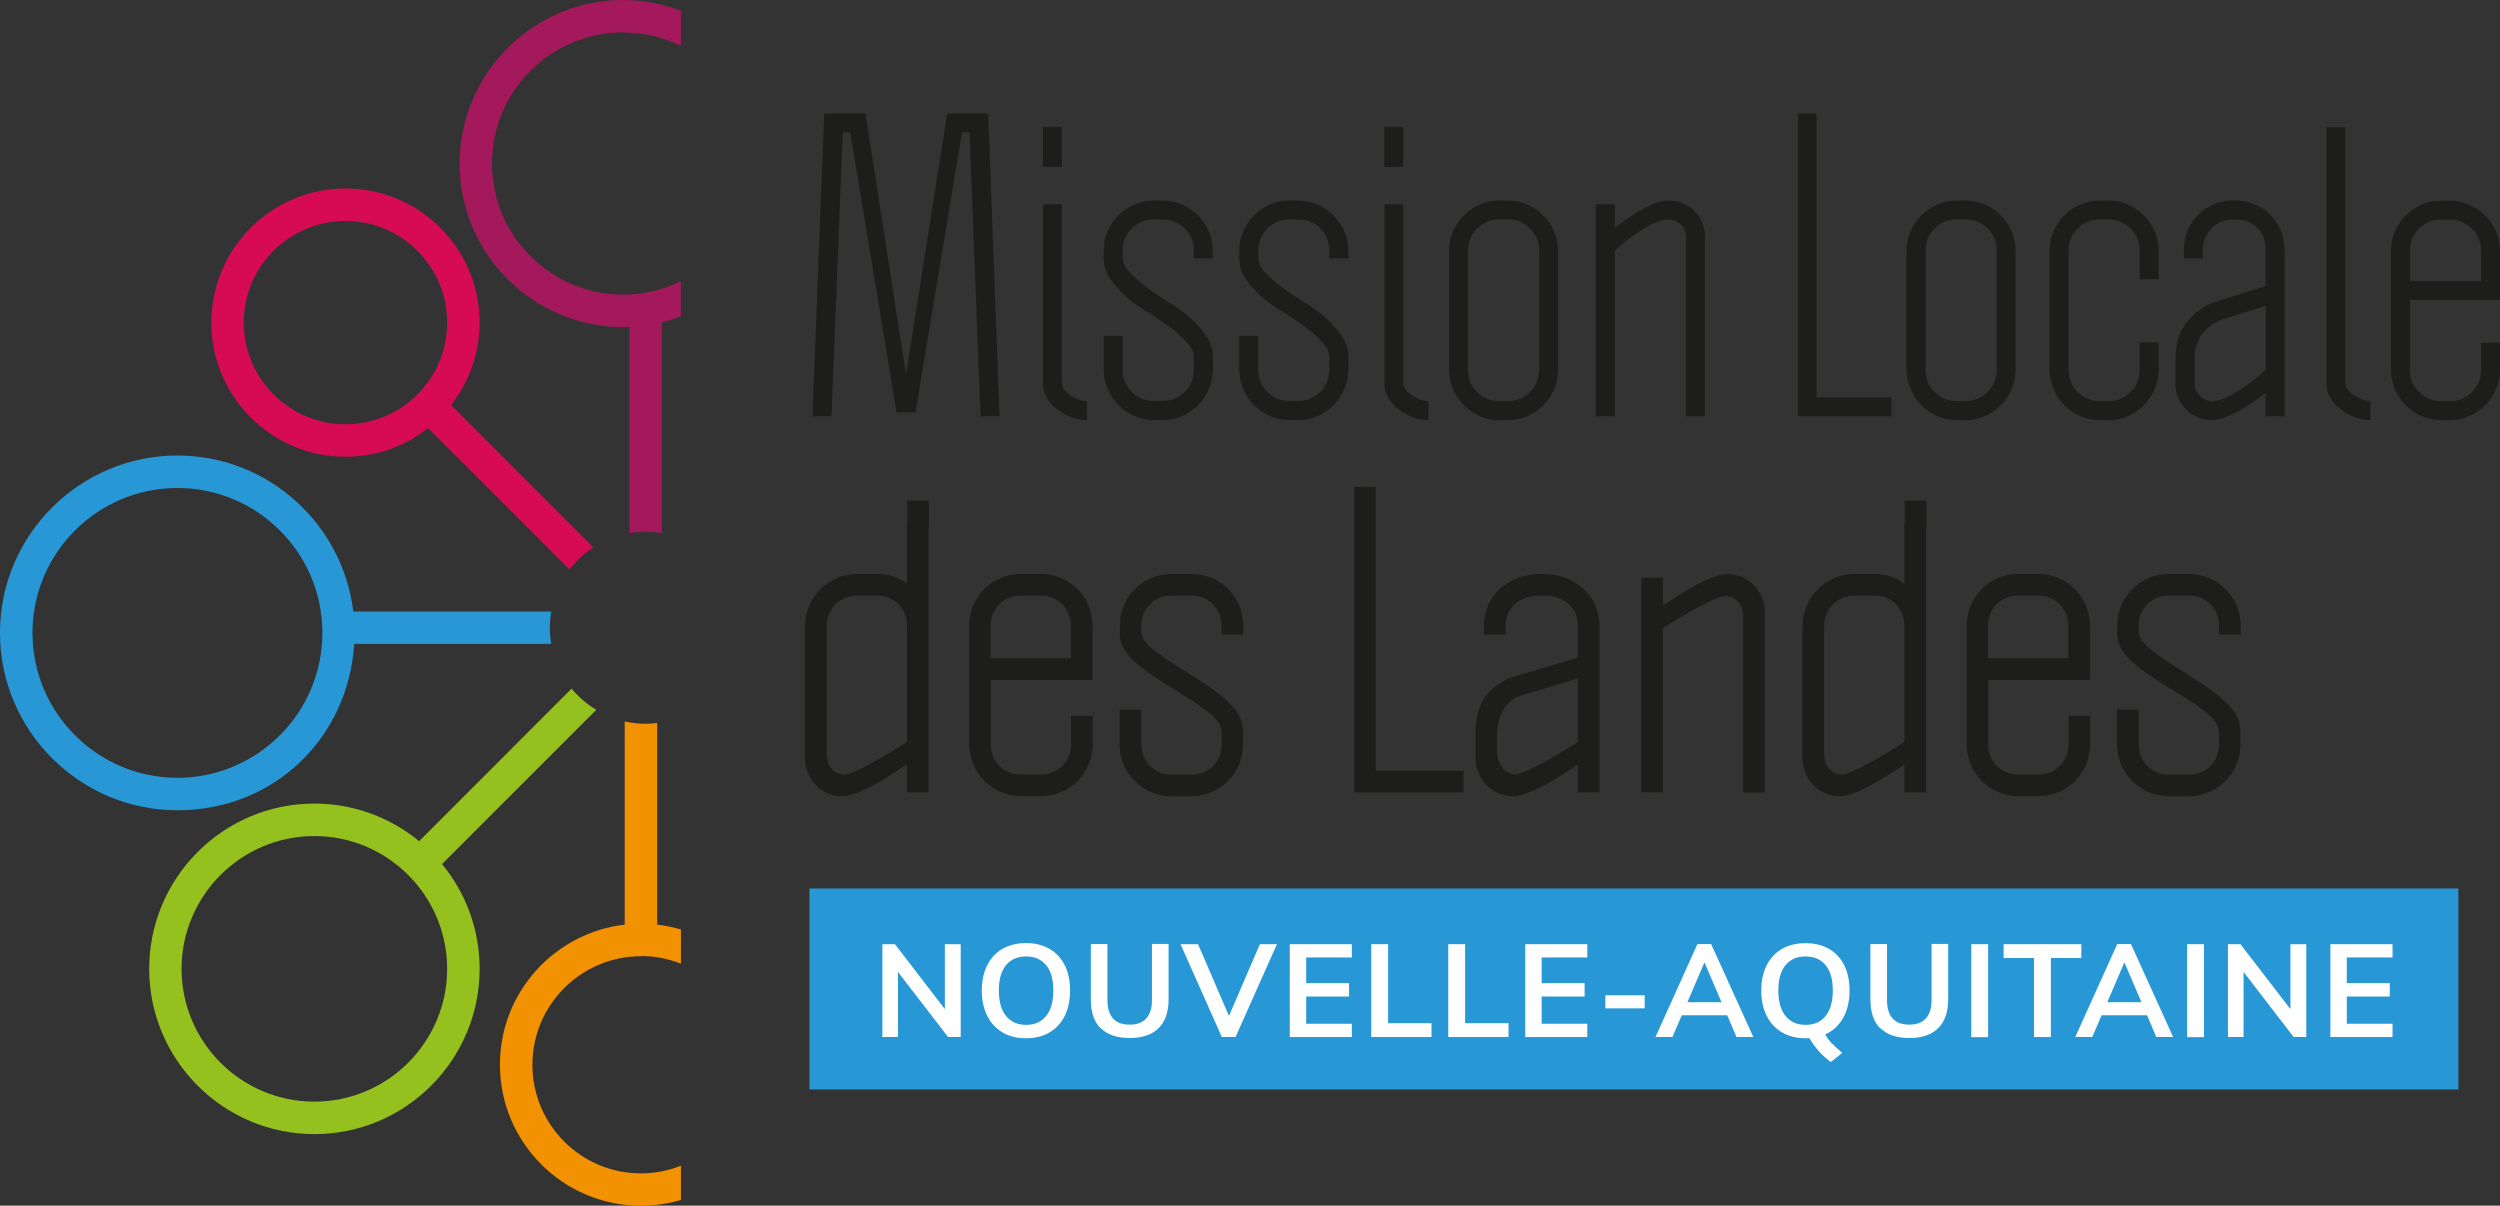 <?xml version="1.0" encoding="UTF-8"?>
<svg id="Calque_2" data-name="Calque 2" xmlns="http://www.w3.org/2000/svg" viewBox="0 0 224.03 108.04">
  <rect x="0" y="0" width="224.03" height="108.04" fill="#333333" stroke="none"/>
  <defs>
    <style>
      .cls-1 {
        fill: #95c11f;
      }

      .cls-2, .cls-3 {
        fill: #1d1d1b;
      }

      .cls-4 {
        fill: #fff;
      }

      .cls-5 {
        fill: #2897d5;
      }

      .cls-6 {
        fill: #f39200;
      }

      .cls-3 {
        stroke: #1d1d1b;
        stroke-miterlimit: 10;
        stroke-width: .24px;
      }

      .cls-7 {
        fill: #d60b53;
      }

      .cls-8 {
        fill: #a3195b;
      }
    </style>
  </defs>
  <g id="Calque_1-2" data-name="Calque 1">
    <g>
      <g>
        <path class="cls-5" d="M49.4,54.8h-17.74c-.95-7.86-7.65-13.98-15.76-13.98-8.76,0-15.9,7.13-15.9,15.89s7.13,15.9,15.9,15.9,15.33-6.6,15.84-14.91h17.66c-.08-.47-.13-.95-.13-1.45s.05-.98.13-1.45M15.9,69.7c-7.16,0-12.99-5.83-12.99-12.99s5.83-12.98,12.99-12.98,12.99,5.82,12.99,12.98-5.83,12.99-12.99,12.99"/>
        <path class="cls-7" d="M40.41,36.31c1.6-2.04,2.57-4.61,2.57-7.4,0-6.63-5.39-12.02-12.02-12.02s-12.02,5.39-12.02,12.02,5.39,12.02,12.02,12.02c2.79,0,5.36-.96,7.4-2.57l12.68,12.68c.59-.77,1.31-1.45,2.13-1.99l-12.75-12.75ZM21.84,28.91c0-5.03,4.09-9.11,9.12-9.11s9.11,4.08,9.11,9.11-4.09,9.11-9.11,9.11-9.12-4.08-9.12-9.11"/>
        <path class="cls-8" d="M55.85,2.91c1.85,0,3.6.44,5.17,1.21V.96c-1.61-.61-3.35-.96-5.17-.96-8.08,0-14.66,6.57-14.66,14.66s6.57,14.65,14.66,14.65c.19,0,.37-.02.56-.03v18.5c.47-.08.96-.13,1.45-.13s.98.05,1.45.13v-18.9c.58-.14,1.15-.32,1.7-.53v-3.16c-1.56.77-3.31,1.21-5.17,1.21-6.48,0-11.75-5.27-11.75-11.75s5.27-11.75,11.75-11.75"/>
        <path class="cls-6" d="M57.44,85.67c1.27,0,2.47.25,3.58.69v-3.07c-.69-.2-1.4-.35-2.13-.43v-18.07c-.33.04-.67.07-1.02.07-.65,0-1.28-.08-1.89-.21v18.21c-6.29.73-11.18,6.07-11.18,12.55,0,6.97,5.67,12.64,12.64,12.64,1.24,0,2.45-.19,3.58-.52v-3.07c-1.11.44-2.32.69-3.58.69-5.37,0-9.73-4.36-9.73-9.73s4.36-9.73,9.73-9.73"/>
        <path class="cls-1" d="M53.43,63.61c-.84-.51-1.59-1.15-2.21-1.9l-13.66,13.67c-2.56-2.1-5.83-3.37-9.39-3.37-8.17,0-14.8,6.65-14.8,14.81s6.64,14.81,14.8,14.81,14.81-6.64,14.81-14.81c0-3.56-1.26-6.83-3.37-9.39l13.82-13.82ZM40.07,86.82c0,6.56-5.34,11.9-11.9,11.9s-11.9-5.34-11.9-11.9,5.34-11.9,11.9-11.9,11.9,5.34,11.9,11.9"/>
      </g>
      <polygon class="cls-2" points="88.55 10.17 89.57 37.3 87.87 37.3 86.88 11.87 86.21 11.87 82.04 36.96 80.34 36.96 76.2 11.87 75.52 11.87 74.51 37.3 72.81 37.3 73.86 10.17 77.56 10.17 81.19 33.57 84.88 10.17 88.55 10.17"/>
      <g>
        <path class="cls-2" d="M93.46,18.31h1.7v16.08c0,.16.07.33.22.53.15.19.33.36.54.51.21.15.46.27.73.37.27.1.52.15.75.15v1.7c-.45,0-.91-.08-1.37-.25-.47-.17-.89-.4-1.27-.69-.39-.29-.7-.64-.93-1.03-.24-.4-.36-.82-.36-1.27v-16.08ZM95.16,14.96h-1.7v-3.6h1.7v3.6Z"/>
        <path class="cls-2" d="M100.62,23.16c0,.38.2.8.61,1.24.41.44.86.85,1.36,1.24.59.43,1.23.87,1.93,1.32.79.45,1.49.95,2.1,1.49.52.45.99.98,1.43,1.59.43.61.64,1.25.64,1.93v1.15c0,.61-.12,1.19-.36,1.75-.24.55-.56,1.03-.97,1.44-.41.41-.88.73-1.42.97-.54.24-1.13.36-1.76.36h-.75c-.63,0-1.22-.12-1.76-.36-.54-.24-1.02-.56-1.43-.97-.41-.41-.73-.89-.97-1.44-.24-.55-.36-1.14-.36-1.75v-3.02h1.7v3.02c0,.79.27,1.46.81,2,.54.54,1.21.81,2,.81h.75c.79,0,1.46-.27,2-.81.54-.54.81-1.21.81-2v-1.15c0-.38-.2-.81-.61-1.27-.41-.46-.87-.89-1.39-1.27-.59-.45-1.25-.91-2-1.39-.77-.43-1.45-.9-2.04-1.42-.52-.45-.99-.97-1.41-1.56-.42-.59-.63-1.22-.63-1.9v-.68c0-.63.12-1.22.36-1.76.24-.54.56-1.02.97-1.42.41-.41.88-.73,1.43-.97.54-.24,1.13-.36,1.76-.36h.75c.63,0,1.22.12,1.76.36.54.24,1.02.56,1.42.97.41.41.73.88.97,1.42.24.54.36,1.13.36,1.76v.68h-1.7v-.68c0-.79-.27-1.46-.81-2-.54-.54-1.21-.82-2-.82h-.75c-.79,0-1.46.27-2,.82-.54.54-.81,1.21-.81,2v.68Z"/>
        <path class="cls-2" d="M112.76,23.16c0,.38.2.8.61,1.24.41.44.86.85,1.36,1.24.59.43,1.23.87,1.93,1.32.79.45,1.49.95,2.1,1.49.52.45.99.98,1.43,1.59.43.61.64,1.25.64,1.93v1.15c0,.61-.12,1.19-.36,1.75-.24.55-.56,1.03-.97,1.44-.41.41-.88.73-1.42.97-.54.24-1.13.36-1.76.36h-.75c-.63,0-1.22-.12-1.76-.36-.54-.24-1.02-.56-1.43-.97-.41-.41-.73-.89-.97-1.44-.24-.55-.36-1.14-.36-1.75v-3.02h1.7v3.02c0,.79.27,1.46.81,2,.54.54,1.21.81,2,.81h.75c.79,0,1.46-.27,2-.81.54-.54.81-1.21.81-2v-1.15c0-.38-.2-.81-.61-1.27-.41-.46-.87-.89-1.39-1.27-.59-.45-1.25-.91-2-1.39-.77-.43-1.45-.9-2.03-1.42-.52-.45-.99-.97-1.41-1.56-.42-.59-.63-1.22-.63-1.9v-.68c0-.63.12-1.22.36-1.76.24-.54.56-1.02.97-1.42.41-.41.88-.73,1.43-.97.54-.24,1.13-.36,1.76-.36h.75c.63,0,1.22.12,1.76.36.54.24,1.02.56,1.42.97.41.41.73.88.97,1.42.24.54.36,1.13.36,1.76v.68h-1.7v-.68c0-.79-.27-1.46-.81-2-.54-.54-1.21-.82-2-.82h-.75c-.79,0-1.46.27-2,.82-.54.54-.81,1.21-.81,2v.68Z"/>
        <path class="cls-2" d="M124.06,18.31h1.7v16.08c0,.16.07.33.22.53.15.19.33.36.54.51.21.15.46.27.73.37.27.1.52.15.75.15v1.7c-.45,0-.91-.08-1.37-.25-.46-.17-.89-.4-1.27-.69-.39-.29-.7-.64-.93-1.03-.24-.4-.36-.82-.36-1.27v-16.08ZM125.75,14.96h-1.7v-3.6h1.7v3.6Z"/>
        <path class="cls-2" d="M137.93,22.48c0-.79-.27-1.46-.82-2-.54-.54-1.21-.82-2-.82h-.75c-.79,0-1.46.27-2,.82-.54.54-.81,1.21-.81,2v10.65c0,.79.27,1.46.81,2,.54.54,1.21.81,2,.81h.75c.79,0,1.46-.27,2-.81.54-.54.82-1.21.82-2v-10.65ZM139.62,33.13c0,.61-.12,1.19-.36,1.75-.24.56-.56,1.03-.97,1.44-.41.41-.88.73-1.42.97-.54.24-1.13.36-1.76.36h-.75c-.63,0-1.22-.12-1.76-.36-.54-.24-1.02-.56-1.42-.97-.41-.41-.73-.89-.97-1.44-.24-.55-.36-1.14-.36-1.75v-10.65c0-.63.12-1.22.36-1.76.24-.54.56-1.02.97-1.42.41-.41.88-.73,1.42-.97.54-.24,1.13-.36,1.76-.36h.75c.63,0,1.22.12,1.76.36.54.24,1.02.56,1.42.97.41.41.73.88.97,1.42.24.54.36,1.13.36,1.76v10.65Z"/>
        <path class="cls-2" d="M143.01,37.3v-18.99h1.7v2.1c.56-.45,1.14-.86,1.73-1.22.5-.32,1.02-.6,1.58-.85.55-.25,1.06-.37,1.51-.37.9,0,1.67.32,2.31.95.63.63.95,1.4.95,2.31v16.08h-1.7v-16.08c0-.48-.16-.85-.49-1.14-.33-.28-.68-.42-1.07-.42-.45,0-.96.14-1.51.42-.56.28-1.08.61-1.58.97-.59.41-1.17.87-1.73,1.39v14.85h-1.7Z"/>
      </g>
      <polygon class="cls-2" points="162.79 35.61 169.5 35.61 169.5 37.3 161.12 37.3 161.12 10.17 162.79 10.17 162.79 35.61"/>
      <g>
        <path class="cls-2" d="M178.93,22.48c0-.79-.27-1.46-.82-2-.54-.54-1.21-.82-2-.82h-.75c-.79,0-1.46.27-2,.82-.54.54-.81,1.21-.81,2v10.65c0,.79.27,1.46.81,2,.54.54,1.21.81,2,.81h.75c.79,0,1.46-.27,2-.81.54-.54.82-1.21.82-2v-10.65ZM180.62,33.13c0,.61-.12,1.19-.36,1.75-.24.56-.56,1.03-.97,1.44-.41.41-.88.73-1.42.97-.54.24-1.13.36-1.76.36h-.75c-.63,0-1.22-.12-1.76-.36-.54-.24-1.02-.56-1.42-.97-.41-.41-.73-.89-.97-1.44-.24-.55-.36-1.14-.36-1.75v-10.65c0-.63.12-1.22.36-1.76.24-.54.56-1.02.97-1.42.41-.41.88-.73,1.42-.97.54-.24,1.13-.36,1.76-.36h.75c.63,0,1.22.12,1.76.36.54.24,1.02.56,1.42.97.41.41.73.88.97,1.42.24.54.36,1.13.36,1.76v10.65Z"/>
        <path class="cls-2" d="M191.75,30.69h1.69v2.44c0,.61-.12,1.19-.36,1.75-.24.55-.56,1.03-.97,1.44-.41.41-.88.73-1.42.97-.54.24-1.13.36-1.76.36h-.75c-.63,0-1.22-.12-1.76-.36-.54-.24-1.02-.56-1.42-.97-.41-.41-.73-.89-.97-1.44-.24-.55-.36-1.14-.36-1.75v-10.65c0-.63.12-1.22.36-1.76.24-.54.56-1.02.97-1.42.41-.41.88-.73,1.42-.97.54-.24,1.13-.36,1.76-.36h.75c.63,0,1.22.12,1.76.36.54.24,1.02.56,1.42.97.41.41.73.88.97,1.42.24.54.36,1.13.36,1.76v2.54h-1.69v-2.54c0-.79-.27-1.46-.82-2-.54-.54-1.21-.82-2-.82h-.75c-.79,0-1.46.27-2,.82-.54.54-.81,1.21-.81,2v10.65c0,.79.27,1.46.81,2,.54.54,1.21.81,2,.81h.75c.79,0,1.46-.27,2-.81.54-.54.82-1.21.82-2v-2.44Z"/>
        <path class="cls-2" d="M196.66,34.39c0,.38.16.74.49,1.07.33.33.68.49,1.07.49.45,0,.96-.15,1.51-.44.55-.29,1.08-.62,1.58-.98.59-.41,1.16-.87,1.73-1.39v-5.73l-4,1.25c-.79.32-1.38.78-1.78,1.37-.4.6-.59,1.27-.59,2.02v2.34ZM203.04,22.48c0-.88-.25-1.57-.75-2.07-.5-.5-1.19-.75-2.07-.75s-1.57.27-2.07.82c-.5.54-.75,1.21-.75,2v.68h-1.7v-.68c0-.68.12-1.29.36-1.85.24-.56.56-1.03.97-1.43.41-.4.88-.7,1.43-.92.54-.21,1.13-.32,1.76-.32s1.22.11,1.76.32c.54.22,1.02.52,1.42.92.41.4.73.87.97,1.43.24.55.36,1.17.36,1.85v14.82h-1.7v-2.1c-.57.45-1.14.86-1.73,1.22-.5.32-1.02.6-1.58.85-.56.25-1.06.37-1.51.37-.9,0-1.67-.32-2.31-.95-.63-.63-.95-1.4-.95-2.31v-2.34c0-1.2.32-2.22.95-3.07.63-.85,1.43-1.46,2.41-1.85l4.71-1.49v-3.15Z"/>
        <path class="cls-2" d="M208.47,11.39h1.7v22.99c0,.16.07.33.22.53.15.19.33.36.54.51.21.15.46.27.73.37.27.1.52.15.75.15v1.7c-.45,0-.91-.08-1.37-.25-.46-.17-.89-.4-1.27-.69-.39-.29-.7-.64-.93-1.03-.24-.4-.36-.82-.36-1.27V11.39Z"/>
        <path class="cls-2" d="M222.34,25.2v-2.71c0-.79-.27-1.46-.82-2-.54-.54-1.21-.81-2-.81h-.75c-.79,0-1.46.27-2,.81-.54.54-.81,1.21-.81,2v2.71h6.38ZM219.52,35.95c.79,0,1.46-.27,2-.81.54-.54.82-1.21.82-2v-2.44h1.69v2.44c0,.63-.12,1.22-.36,1.76s-.56,1.02-.97,1.42c-.41.41-.88.73-1.42.97-.54.24-1.13.36-1.76.36h-.75c-.63,0-1.22-.12-1.76-.36-.54-.24-1.02-.56-1.42-.97-.41-.41-.73-.88-.97-1.42-.24-.54-.36-1.13-.36-1.76v-10.65c0-.63.12-1.22.36-1.76.24-.54.56-1.02.97-1.42.41-.41.88-.73,1.42-.97.54-.24,1.13-.36,1.76-.36h.75c.63,0,1.22.12,1.76.36.54.24,1.02.56,1.42.97.41.41.73.88.97,1.42.24.54.36,1.13.36,1.76v4.38h-8.07v6.27c0,.79.27,1.46.81,2,.54.54,1.21.81,2,.81h.75Z"/>
      </g>
      <rect class="cls-5" x="72.54" y="79.62" width="147.76" height="18.01"/>
      <polygon class="cls-4" points="84.67 84.61 86.09 84.61 86.09 92.93 84.96 92.93 80.47 87.1 80.47 92.93 79.07 92.93 79.07 84.61 80.2 84.61 84.67 90.43 84.67 84.61"/>
      <g>
        <path class="cls-4" d="M93.75,91.04c.43-.53.64-1.29.64-2.28s-.21-1.74-.64-2.26c-.43-.53-1.03-.79-1.8-.79s-1.37.26-1.8.78c-.43.52-.64,1.28-.64,2.27s.21,1.75.64,2.28c.43.53,1.03.8,1.8.8s1.37-.26,1.8-.8M89.85,92.52c-.6-.35-1.06-.84-1.38-1.48-.32-.64-.49-1.4-.49-2.27s.16-1.62.48-2.26c.32-.64.78-1.14,1.37-1.48.6-.34,1.3-.52,2.11-.52s1.51.17,2.11.52c.59.34,1.05.84,1.37,1.48.32.64.47,1.4.47,2.26s-.16,1.63-.48,2.27c-.32.64-.78,1.14-1.37,1.48-.59.35-1.29.52-2.11.52s-1.5-.17-2.1-.52"/>
        <path class="cls-4" d="M98.63,92.15c-.59-.59-.88-1.45-.88-2.59v-4.96h1.49v5.04c0,.72.17,1.26.5,1.63.34.37.83.55,1.5.55s1.14-.19,1.48-.56c.34-.37.51-.92.51-1.63v-5.04h1.49v4.96c0,1.13-.3,1.99-.89,2.58-.59.59-1.45.89-2.58.89s-2.01-.29-2.6-.88"/>
      </g>
      <polygon class="cls-4" points="112.9 84.61 114.43 84.61 110.72 92.93 109.49 92.93 105.79 84.61 107.36 84.61 110.13 91.04 112.9 84.61"/>
      <polygon class="cls-4" points="115.58 92.93 115.58 84.61 121.14 84.61 121.14 85.8 117.05 85.8 117.05 88.1 120.89 88.1 120.89 89.3 117.05 89.3 117.05 91.74 121.14 91.74 121.14 92.93 115.58 92.93"/>
      <polygon class="cls-4" points="122.88 92.93 122.88 84.61 124.39 84.61 124.39 91.69 128.28 91.69 128.28 92.93 122.88 92.93"/>
      <polygon class="cls-4" points="129.78 92.93 129.78 84.61 131.29 84.61 131.29 91.69 135.18 91.69 135.18 92.93 129.78 92.93"/>
      <polygon class="cls-4" points="136.68 92.93 136.68 84.61 142.24 84.61 142.24 85.8 138.15 85.8 138.15 88.1 142 88.1 142 89.3 138.15 89.3 138.15 91.74 142.24 91.74 142.24 92.93 136.68 92.93"/>
      <rect class="cls-4" x="143.86" y="89.19" width="3.52" height="1.17"/>
      <path class="cls-4" d="M151.21,89.81h3.06l-1.53-3.57-1.53,3.57ZM155.61,92.93l-.83-1.95h-4.07l-.84,1.95h-1.52l3.76-8.33h1.23l3.78,8.33h-1.51Z"/>
      <g>
        <path class="cls-4" d="M160,91.04c.43.53,1.03.8,1.8.8s1.37-.26,1.8-.8c.43-.53.64-1.29.64-2.28s-.21-1.74-.64-2.26c-.43-.53-1.03-.79-1.8-.79s-1.37.26-1.8.78c-.43.52-.64,1.28-.64,2.27s.21,1.75.64,2.28M164.21,93.54c.25.27.54.53.88.81l-1.02.82c-.37-.27-.73-.58-1.06-.95-.33-.37-.62-.76-.87-1.19-.07,0-.18.01-.34.01-.8,0-1.5-.17-2.1-.52-.6-.35-1.06-.84-1.38-1.48-.32-.64-.49-1.4-.49-2.27s.16-1.62.48-2.26c.32-.64.78-1.13,1.37-1.48.6-.34,1.3-.51,2.11-.51s1.51.17,2.11.51c.59.34,1.05.84,1.37,1.48.32.64.47,1.4.47,2.26,0,.95-.19,1.77-.57,2.44-.38.68-.91,1.17-1.61,1.49.17.3.38.59.63.85"/>
        <path class="cls-4" d="M168.49,92.15c-.59-.59-.88-1.45-.88-2.59v-4.96h1.49v5.04c0,.72.17,1.26.5,1.63.34.37.83.55,1.5.55s1.14-.19,1.48-.56c.34-.37.51-.92.51-1.63v-5.04h1.49v4.96c0,1.13-.3,1.99-.89,2.58-.59.59-1.45.89-2.58.89s-2.01-.29-2.6-.88"/>
      </g>
      <rect class="cls-4" x="176.65" y="84.61" width="1.51" height="8.33"/>
      <polygon class="cls-4" points="182.27 92.93 182.27 85.85 179.55 85.85 179.55 84.61 186.51 84.61 186.51 85.85 183.78 85.85 183.78 92.93 182.27 92.93"/>
      <path class="cls-4" d="M188.84,89.81h3.06l-1.53-3.57-1.53,3.57ZM193.23,92.93l-.83-1.95h-4.07l-.84,1.95h-1.52l3.76-8.33h1.23l3.78,8.33h-1.51Z"/>
      <rect class="cls-4" x="195.99" y="84.61" width="1.51" height="8.33"/>
      <polygon class="cls-4" points="205.25 84.61 206.67 84.61 206.67 92.93 205.54 92.93 201.05 87.1 201.05 92.93 199.65 92.93 199.65 84.61 200.77 84.61 205.25 90.43 205.25 84.61"/>
      <polygon class="cls-4" points="208.83 92.93 208.83 84.61 214.4 84.61 214.4 85.8 210.3 85.8 210.3 88.1 214.15 88.1 214.15 89.3 210.3 89.3 210.3 91.74 214.4 91.74 214.4 92.93 208.83 92.93"/>
      <g>
        <path class="cls-3" d="M83.09,47.08v23.81h-1.7v-2.61c-2.04,1.36-4.51,2.95-5.97,2.95-1.76,0-3.12-1.46-3.16-3.26v-11.91c.03-2.48,2.04-4.51,4.55-4.51h1.76c1.09-.03,2.07.37,2.82,1.02v-5.66h.03v-1.93h1.7v2.1h-.03ZM78.62,53.25h-1.8c-1.59,0-2.85,1.22-2.85,2.82v11.53c0,1.22.81,1.93,1.7,1.93s3.83-1.76,5.73-2.98v-10.48c0-1.59-1.19-2.82-2.78-2.82Z"/>
        <path class="cls-3" d="M91.47,51.55h1.8c2.51,0,4.51,2,4.51,4.51v4.75h-9.12v5.9c0,1.59,1.22,2.82,2.82,2.82h1.8c1.59,0,2.82-1.22,2.82-2.82v-2.44h1.7v2.44c0,2.48-2,4.51-4.51,4.51h-1.8c-2.51,0-4.51-2.04-4.51-4.51v-10.65c0-2.51,2-4.51,4.51-4.51ZM93.27,53.25h-1.8c-1.59,0-2.82,1.22-2.82,2.82v3.05h7.43v-3.05c0-1.59-1.22-2.82-2.82-2.82Z"/>
        <path class="cls-3" d="M102.16,66.72c0,1.59,1.22,2.82,2.82,2.82h1.8c1.59,0,2.82-1.22,2.82-2.82v-.98c0-1.22-1.08-2.1-4.21-4-3.7-2.24-4.92-3.39-4.92-4.99v-.68c0-2.51,2-4.51,4.51-4.51h1.8c2.51,0,4.51,2,4.51,4.51v.68h-1.7v-.68c0-1.59-1.22-2.82-2.82-2.82h-1.8c-1.59,0-2.82,1.22-2.82,2.82v.51c0,1.05,1.12,1.87,4.24,3.83,3.7,2.31,4.88,3.49,4.88,5.16v1.15c0,2.48-2,4.51-4.51,4.51h-1.8c-2.51,0-4.51-2.04-4.51-4.51v-3.02h1.7v3.02Z"/>
        <path class="cls-3" d="M123.16,69.19h7.87v1.7h-9.53v-27.14h1.66v25.44Z"/>
        <path class="cls-3" d="M135.71,60.75l5.8-1.73v-2.95c0-1.8-1.39-2.78-3.05-2.82h-.51c-1.7,0-3.15,1.05-3.15,2.82v.68h-1.7v-.68c0-2.75,2.34-4.51,4.85-4.51h.51c2.48.03,4.75,1.8,4.75,4.51v14.82h-1.7v-2.61s-4.1,2.95-5.9,2.95-3.26-1.46-3.26-3.26v-2.34c0-2.88,1.42-4.17,3.36-4.88ZM135.74,69.5c1.26,0,5.77-2.95,5.77-2.95v-5.9l-5.33,1.59c-1.42.54-2.14,1.87-2.14,3.66v1.39c0,1.36.81,2.21,1.7,2.21Z"/>
        <path class="cls-3" d="M148.9,54.51s4.07-2.95,5.87-2.95,3.26,1.46,3.26,3.26v16.08h-1.7v-15.64c0-1.25-.81-1.97-1.7-1.97-1.25,0-5.73,2.95-5.73,2.95v14.65h-1.7v-19h1.7v2.61Z"/>
        <path class="cls-3" d="M172.48,47.08v23.81h-1.7v-2.61c-2.04,1.36-4.51,2.95-5.97,2.95-1.76,0-3.12-1.46-3.16-3.26v-11.91c.03-2.48,2.04-4.51,4.55-4.51h1.76c1.09-.03,2.07.37,2.82,1.02v-5.66h.03v-1.93h1.7v2.1h-.03ZM168,53.25h-1.8c-1.59,0-2.85,1.22-2.85,2.82v11.53c0,1.22.81,1.93,1.7,1.93s3.83-1.76,5.73-2.98v-10.48c0-1.59-1.19-2.82-2.78-2.82Z"/>
        <path class="cls-3" d="M180.85,51.55h1.8c2.51,0,4.51,2,4.51,4.51v4.75h-9.12v5.9c0,1.59,1.22,2.82,2.82,2.82h1.8c1.59,0,2.82-1.22,2.82-2.82v-2.44h1.7v2.44c0,2.48-2,4.51-4.51,4.51h-1.8c-2.51,0-4.51-2.04-4.51-4.51v-10.65c0-2.51,2-4.51,4.51-4.51ZM182.65,53.25h-1.8c-1.59,0-2.82,1.22-2.82,2.82v3.05h7.43v-3.05c0-1.59-1.22-2.82-2.82-2.82Z"/>
        <path class="cls-3" d="M191.54,66.72c0,1.59,1.22,2.82,2.82,2.82h1.8c1.59,0,2.82-1.22,2.82-2.82v-.98c0-1.22-1.08-2.1-4.21-4-3.7-2.24-4.92-3.39-4.92-4.99v-.68c0-2.51,2-4.51,4.51-4.51h1.8c2.51,0,4.51,2,4.51,4.51v.68h-1.7v-.68c0-1.59-1.22-2.82-2.82-2.82h-1.8c-1.59,0-2.82,1.22-2.82,2.82v.51c0,1.05,1.12,1.87,4.24,3.83,3.7,2.31,4.88,3.49,4.88,5.16v1.15c0,2.48-2,4.51-4.51,4.51h-1.8c-2.51,0-4.51-2.04-4.51-4.51v-3.02h1.7v3.02Z"/>
      </g>
    </g>
  </g>
</svg>